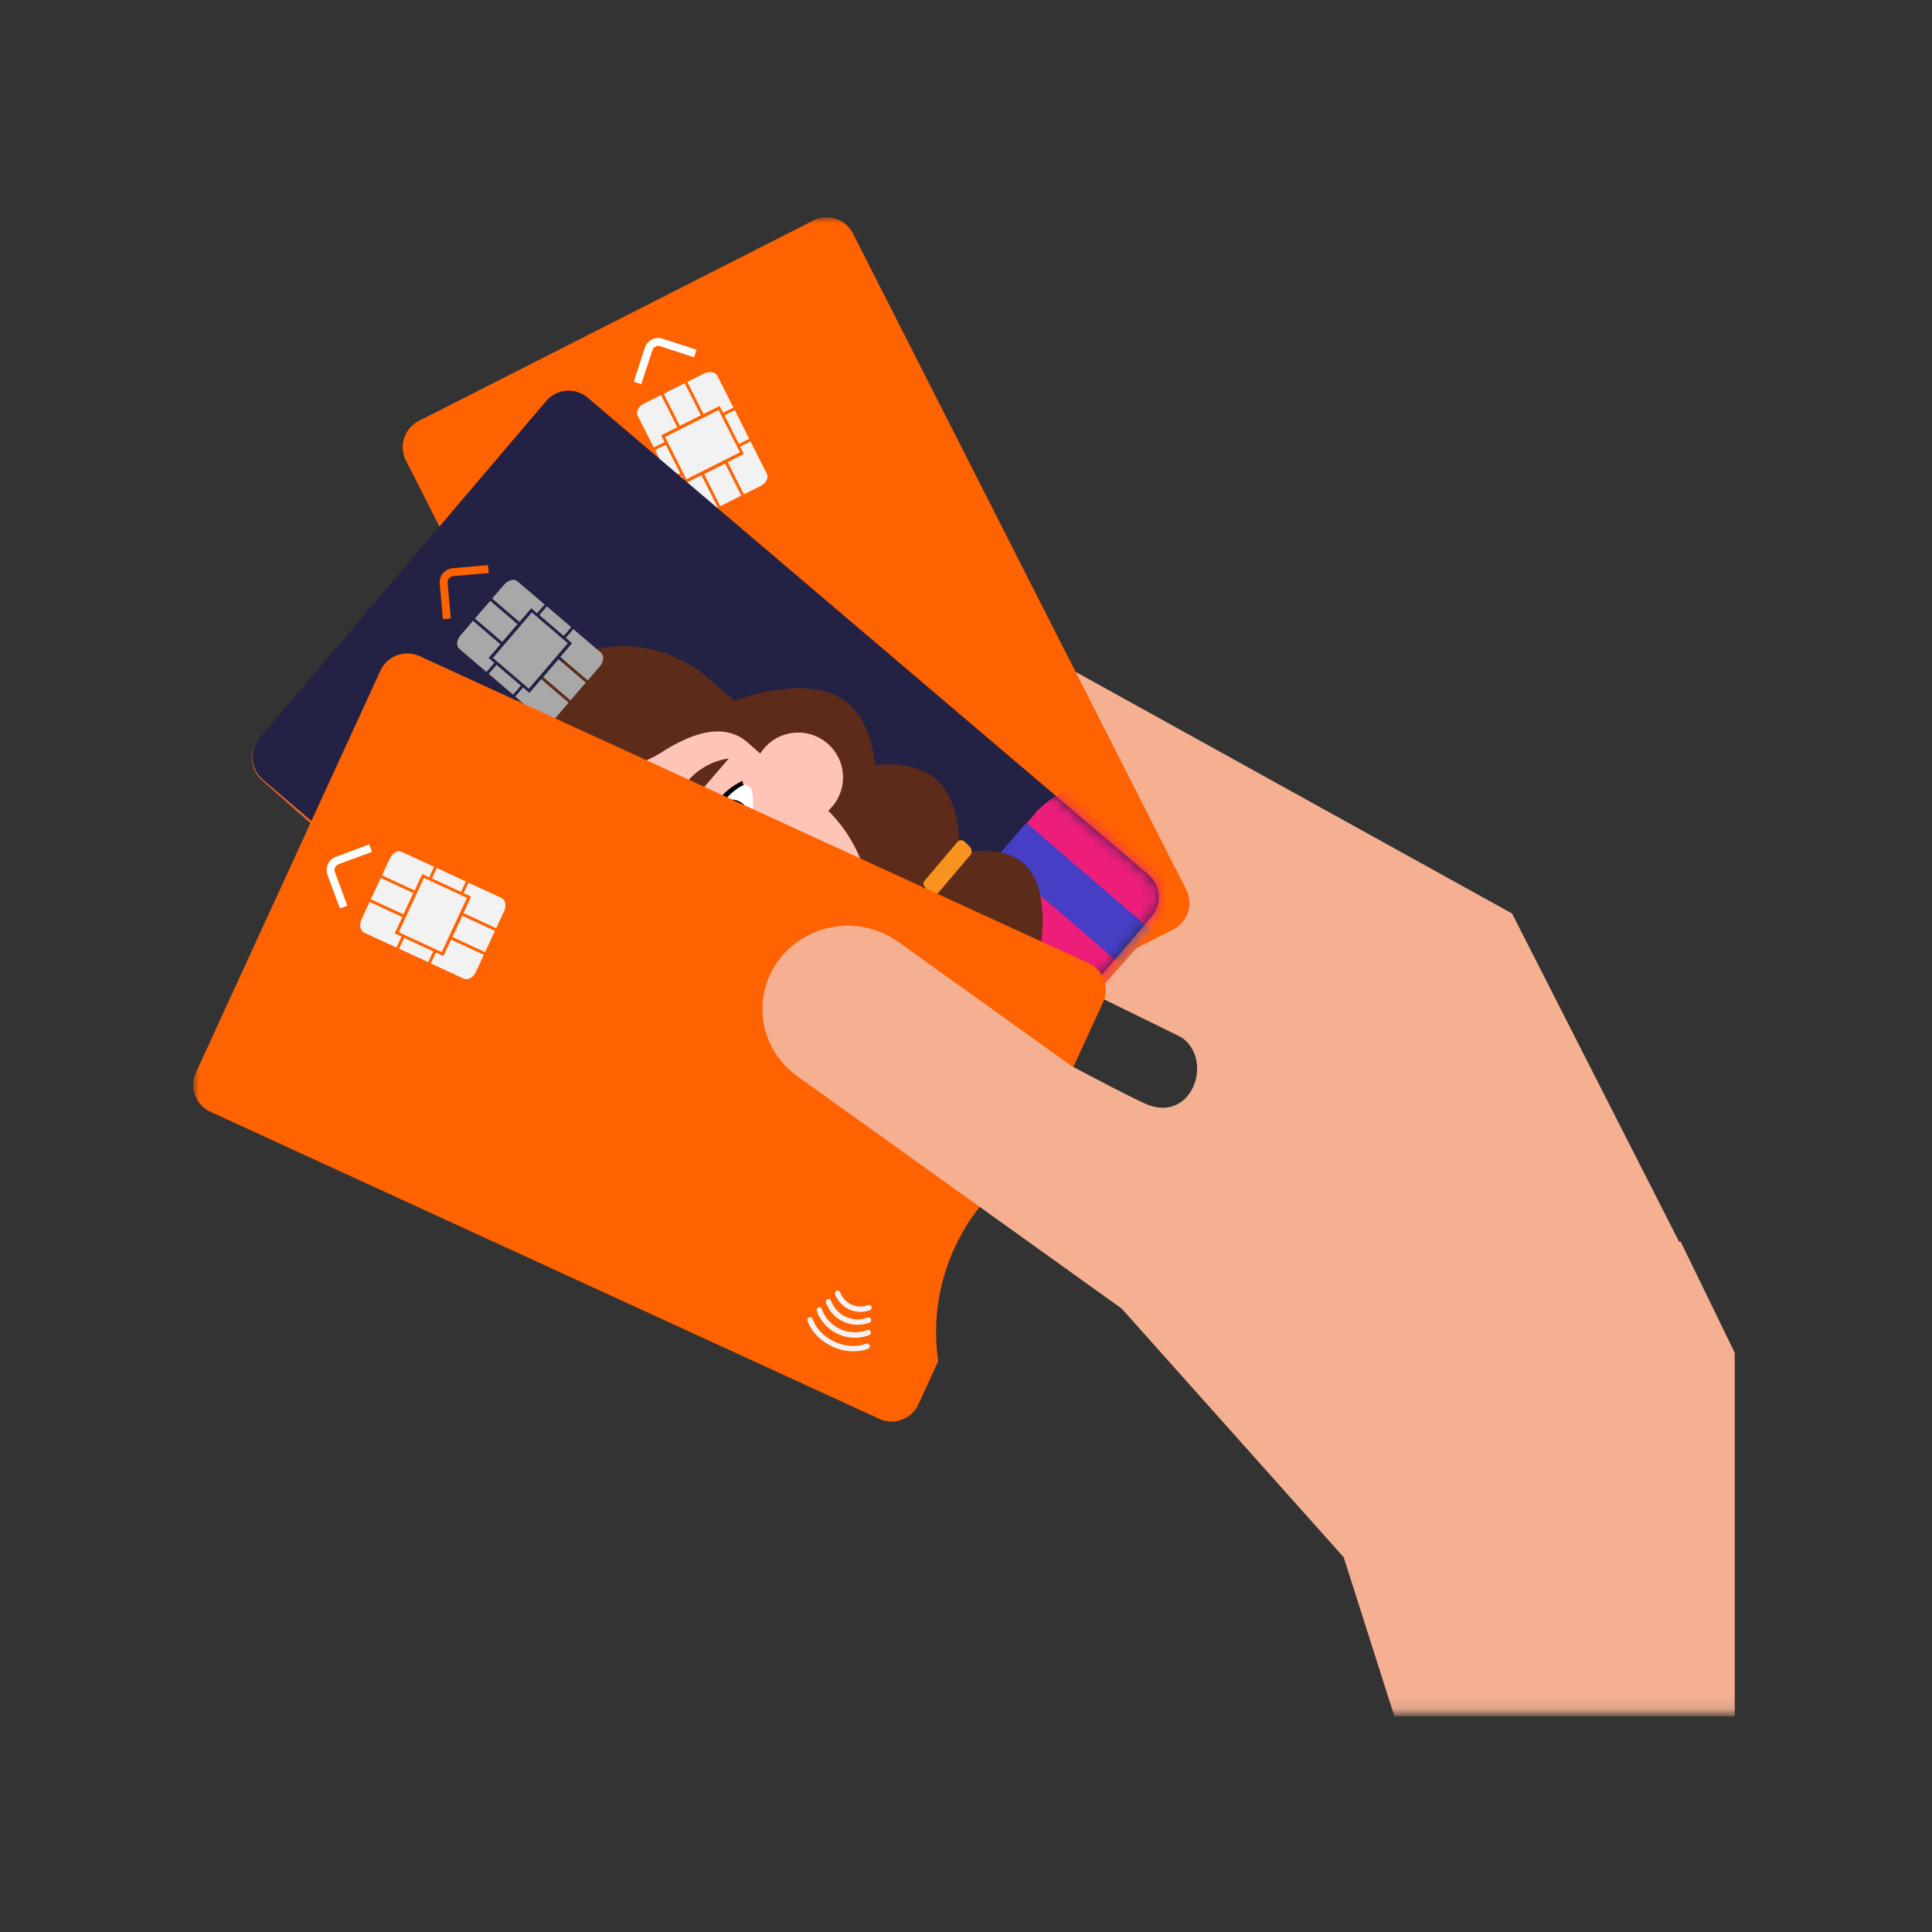 <svg xmlns="http://www.w3.org/2000/svg" fill="none" viewBox="0 0 160 160">
  <rect x="0" y="0" width="160" height="160" fill="#333333" stroke="none"/>
  <g clip-path="url(#a)">
    <mask id="b" width="128" height="124" x="16" y="18" maskUnits="userSpaceOnUse" style="mask-type:luminance">
      <path fill="#fff" d="M144 18H16v123.889h128V18Z"/>
    </mask>
    <g mask="url(#b)">
      <path fill="#F5B091" d="m124.331 125.788-11.218 5.231-23.748-26.6 19.891-9.272 15.075 30.641Z"/>
      <path fill="#F5B091" d="m86.472 54.196 38.716 21.438.037.022 13.843 27.201.103-.059 4.505 9.259v30.08h-28.201l-6.602-20.728-22.912-19.389 18.865-12.69-18.242-8.948-6.44-12.319-25.727-.956c-3.956-.147-7.043-3.423-6.893-7.317.149-3.894 3.477-6.932 7.433-6.785l31.478 1.17.037.02v.001Z"/>
      <path fill="#FF6200" d="m64.51 93.559 3.507-1.781a16.629 16.629 0 0 1 6.881-6.506 16.627 16.627 0 0 1 9.312-1.72l12.958-6.582a2.446 2.446 0 0 0 1.073-3.288L70.64 19.339a2.446 2.446 0 0 0-3.288-1.073l-32.66 16.588a2.446 2.446 0 0 0-1.073 3.288l27.603 54.343a2.446 2.446 0 0 0 3.288 1.074Z"/>
      <path fill="#F2F2F2" d="m59.953 37.653 1.656 3.286 1.378-.691c.453-.228.687-.68.52-1.01l-1.358-2.683-2.196 1.098Zm-3.035-6.025 1.625 3.226 2.196-1.098-1.335-2.638c-.164-.323-.664-.401-1.119-.174l-1.368.686.001-.002Zm-.611 3.643 1.736-.868-1.341-2.663-1.736.868 1.34 2.663Zm3.346 6.645 1.736-.868-1.342-2.663-1.735.868 1.34 2.663Zm-4.204-2.276.893-.447-1.194-2.369-.893.447 1.194 2.369Zm5.737-2.868.862-.431-1.193-2.37-.862.432 1.193 2.369Zm-4.817-.832-1.624-3.225-1.412.708c-.454.228-.69.675-.526.998l1.332 2.633 2.232-1.115h-.002Zm-.819 3.914 1.36 2.689c.166.33.67.413 1.124.186l1.403-.703-1.657-3.287-2.23 1.115Z"/>
      <path fill="#F2F2F2" d="m61.401 37.452-4.637 2.33-1.813-3.592 4.637-2.331 1.813 3.593Z"/>
      <path fill="#FF6200" d="m61.603 37.593-4.845 2.435-2.006-3.974 4.845-2.435 2.006 3.974Zm-4.758 2.096 4.431-2.23-1.766-3.501-4.43 2.228 1.765 3.503Z"/>
      <path fill="#F2F2F2" d="M64.88 81.995a.224.224 0 0 1 .172-.014.221.221 0 0 1 .141.283 1.789 1.789 0 0 0 1.147 2.263.221.221 0 0 1 .141.283.224.224 0 0 1-.28.145 2.239 2.239 0 0 1-1.432-2.827.23.23 0 0 1 .112-.131v-.002Z"/>
      <path fill="#F2F2F2" d="M63.853 82.075a.224.224 0 0 1 .17-.014.221.221 0 0 1 .143.283 2.352 2.352 0 0 0 1.503 2.97.222.222 0 0 1 .142.283.224.224 0 0 1-.282.144 2.793 2.793 0 0 1-1.79-3.533.224.224 0 0 1 .114-.13v-.003Z"/>
      <path fill="#F2F2F2" d="M62.824 82.147a.224.224 0 0 1 .17-.014.221.221 0 0 1 .143.283 2.902 2.902 0 0 0 .168 2.236 2.893 2.893 0 0 0 1.7 1.453.222.222 0 0 1 .143.283.222.222 0 0 1-.283.143 3.33 3.33 0 0 1-1.96-1.676 3.348 3.348 0 0 1-.194-2.576.22.22 0 0 1 .112-.129v-.002Z"/>
      <path fill="#F2F2F2" d="M61.716 82.307a.224.224 0 0 1 .17-.014.221.221 0 0 1 .143.283c-.556 1.692.516 3.81 2.208 4.358a.223.223 0 0 1 .142.283.222.222 0 0 1-.283.143c-1.91-.617-3.121-3.011-2.493-4.922a.23.23 0 0 1 .113-.131Z"/>
      <path fill="#fff" d="m52.484 31.61.917-2.812c.2-.613.862-.95 1.476-.75l2.805.915-.204.625-2.804-.915a.515.515 0 0 0-.648.328l-.917 2.813-.625-.204Z"/>
      <path fill="#F26625" d="m70.762 104.85 2.609-2.943a16.612 16.612 0 0 1 4.017-8.575 16.62 16.62 0 0 1 8.033-5.014l9.643-10.875a2.445 2.445 0 0 0-.208-3.453L49.25 33.551a2.445 2.445 0 0 0-3.453.208L21.496 61.166a2.446 2.446 0 0 0 .208 3.454l45.606 40.438a2.444 2.444 0 0 0 3.452-.208Z"/>
      <path fill="#F2F2F2" d="m46.023 54.51 2.745 2.45 1.028-1.149c.338-.378.39-.884.113-1.129l-2.247-1.999-1.639 1.826Zm-5.032-4.494 2.695 2.405 1.64-1.827-2.209-1.965c-.272-.24-.764-.13-1.104.25l-1.02 1.138v-.002l-.002.001Zm.769 3.612 1.296-1.445-2.225-1.986-1.297 1.445 2.225 1.986Zm5.548 4.956 1.297-1.445-2.225-1.986-1.297 1.445 2.225 1.986Zm-4.746-.575.667-.743-1.978-1.765-.667.743 1.978 1.765Zm4.285-4.773.644-.717-1.978-1.765-.644.718 1.978 1.764Zm-4.785.992-2.693-2.403-1.054 1.176c-.34.379-.394.88-.124 1.122l2.203 1.962 1.668-1.857Zm.672 3.942 2.251 2.004c.276.247.775.139 1.114-.24l1.048-1.168-2.746-2.451-1.665 1.855h-.002Z"/>
      <path fill="#F2F2F2" d="m47.298 53.79-3.46 3.87-3.003-2.679 3.46-3.869 3.003 2.678Z"/>
      <path fill="#FF6200" d="m47.538 53.847-3.614 4.043-3.323-2.962 3.614-4.043 3.323 2.962Zm-3.658 3.695 3.305-3.698-2.93-2.611-3.304 3.697 2.927 2.612h.002Z"/>
      <path fill="#F2F2F2" d="M66.867 93.955a.222.222 0 0 1 .39.134 1.79 1.79 0 0 0 1.896 1.685.221.221 0 0 1 .236.21.225.225 0 0 1-.21.239 2.239 2.239 0 0 1-2.37-2.106.226.226 0 0 1 .058-.162Z"/>
      <path fill="#F2F2F2" d="M65.94 94.406a.228.228 0 0 1 .154-.076.221.221 0 0 1 .236.21 2.35 2.35 0 0 0 2.487 2.212.221.221 0 0 1 .236.21.222.222 0 0 1-.21.236 2.794 2.794 0 0 1-2.96-2.631.235.235 0 0 1 .056-.163v.002h.001Z"/>
      <path fill="#F2F2F2" d="M65.008 94.851a.228.228 0 0 1 .154-.076.221.221 0 0 1 .236.21c.046.783.394 1.499.977 2.019a2.887 2.887 0 0 0 2.115.728.222.222 0 0 1 .236.21.223.223 0 0 1-.212.237 3.332 3.332 0 0 1-2.438-.84 3.348 3.348 0 0 1-1.124-2.326.221.221 0 0 1 .056-.162Z"/>
      <path fill="#F2F2F2" d="M64.038 95.406a.228.228 0 0 1 .154-.076.22.22 0 0 1 .236.21c.103 1.778 1.877 3.356 3.65 3.245a.222.222 0 0 1 .237.21.223.223 0 0 1-.211.237c-2.003.125-4.007-1.657-4.123-3.665a.23.23 0 0 1 .056-.163"/>
      <path fill="#fff" d="m36.86 51.625-.176-2.953a1.17 1.17 0 0 1 1.098-1.238l2.945-.177.039.655-2.945.177a.514.514 0 0 0-.482.544l.177 2.953-.655.04Z"/>
      <path fill="#232144" d="m71.649 103.779 2.547-2.996a16.606 16.606 0 0 1 3.84-8.656 16.611 16.611 0 0 1 7.93-5.178l9.417-11.07a2.446 2.446 0 0 0-.28-3.449L48.676 32.94a2.445 2.445 0 0 0-3.448.277L21.495 61.12a2.446 2.446 0 0 0 .277 3.448L68.2 104.06a2.446 2.446 0 0 0 3.448-.28Z"/>
      <mask id="c" width="76" height="73" x="20" y="32" maskUnits="userSpaceOnUse" style="mask-type:luminance">
        <path fill="#fff" d="m71.649 103.779 2.547-2.996a16.606 16.606 0 0 1 3.84-8.656 16.611 16.611 0 0 1 7.93-5.178l9.417-11.07a2.446 2.446 0 0 0-.28-3.449L48.676 32.94a2.445 2.445 0 0 0-3.448.277L21.495 61.12a2.446 2.446 0 0 0 .277 3.448L68.2 104.06a2.446 2.446 0 0 0 3.448-.28Z"/>
      </mask>
      <g mask="url(#c)">
        <mask id="d" width="92" height="94" x="15" y="29" maskUnits="userSpaceOnUse" style="mask-type:luminance">
          <path fill="#fff" d="M65.8 29.186 15.52 87.643l40.96 35.233 50.283-58.457-40.961-35.233Z"/>
        </mask>
        <g mask="url(#d)">
          <path fill="#5D2B1A" d="M44.018 88.071c-2.975-2.897-1.34-9.417-1.34-9.417s6.434-1.847 9.41 1.05c2.974 2.897 1.34 9.417 1.34 9.417s-6.39 1.926-9.41-1.05Z"/>
          <path fill="#5D2B1A" d="M51.5 94.561c-2.788-2.379-1.732-8.264-1.732-8.264s5.583-1.887 8.37.492c2.788 2.38 1.733 8.264 1.733 8.264s-5.584 1.887-8.37-.492Zm18.558-36.463c-3.281-2.518-9.52.05-9.52.05s-.815 6.684 2.466 9.202 9.52-.05 9.52-.05.815-6.684-2.466-9.202Z"/>
          <path fill="#5D2B1A" d="M77.496 64.51c-2.788-2.379-8.37-.492-8.37-.492s-1.1 5.806 1.732 8.264c2.832 2.458 8.37.492 8.37.492s1.1-5.806-1.732-8.264Z"/>
          <path fill="#FFA28F" d="m99.91 66.356 26.98 16.824-7.339 12.628-29.807-14.095L99.91 66.356Zm-42.343 49.188 20.603 24.138 11.52-9.06-18.489-27.399-13.634 12.321Z"/>
          <path fill="#ED1E79" d="m113.323 96.916 11.907-15.399-25.576-15.432-9 12.626 22.669 18.205Z"/>
          <path fill="#ED1E79" d="M85.85 67.19c-.053.03-.091.085-.115.167l-29.022 33.721c-.114.167-.227.335-.42.547-3.54 4.788-2.358 11.701 2.597 15.354 2.857 2.133 11.354-.664 16.157-1.906l25.303 21.604 26.835-31.145-25.269-21.727c.419-4.801 1.892-13.826-.536-16.304-4.299-4.333-11.315-4.443-15.534-.311h.003Z"/>
          <path fill="#463EC5" d="m59.62 97.628-2.478 2.882 17.633 15.167 2.478-2.881L59.62 97.628Zm25.377-29.493-2.478 2.882 17.633 15.167 2.478-2.882-17.633-15.167Z"/>
          <path fill="#463EC5" d="M109.486 89.522 98.103 79.41l-27.867 32.45 10.551 8.816 57.457 64.477 8.099-9.423 26.145-30.342 8.055-9.502-71.057-46.363Z"/>
          <path fill="#FFA28F" d="m75.674 78.09-8.62-7.408-10.909 12.555 8.62 7.408c3.424 2.956 8.713 2.582 11.706-.964 2.956-3.423 2.626-8.635-.797-11.59Z"/>
          <path fill="#FFC4B8" d="m42 60.25.114-.168c4.338-5.029 11.808-5.588 16.837-1.25l9 7.715c5.028 4.338 5.587 11.808 1.25 16.837l-.115.167c-4.338 5.03-11.808 5.588-16.837 1.25l-8.999-7.715C38.221 72.748 37.662 65.278 42 60.25Z"/>
          <path fill="#5D2B1A" d="m48.943 74.1-.035.122c-.918 1.138-1.501 2.503-1.4 3.795l5.03-5.832c-1.336.023-2.598.732-3.595 1.914Zm7.907-9.212.034-.123c.918-1.138 2.304-1.812 3.473-1.949l-5.029 5.832c.021-1.257.603-2.622 1.521-3.76Z"/>
          <path fill="#fff" d="M55.008 76.403c.262-.458-.048-1.011-.497-1.07-.774-.085-1.785-.036-2.608.53-.947.531-1.55 1.492-1.802 2.153-.183.414.127.966.53.947a4.266 4.266 0 0 0 2.407-.52c.824-.566 1.515-1.369 1.969-2.039v-.001Z"/>
          <path fill="#000" d="M52.489 78.538a1.448 1.448 0 1 0 0-2.896 1.448 1.448 0 0 0 0 2.896Z"/>
          <path fill="#000" d="M54.758 75.402c-2.43-.816-4.462.74-5.12 3.081.246.069.079-.044.325.025.06-.449.652-1.611 1.748-2.434 1.455-.92 2.766-.618 3.047-.672Z"/>
          <path fill="#fff" d="M60.266 70.236c-.43.345-.966.127-1.154-.39-.196-.72-.245-1.732.157-2.683.355-1.03 1.214-1.719 1.925-2.118.395-.22.931-.004 1.073.435.152.641.191 1.45-.209 2.401-.434 1.074-1.25 1.843-1.792 2.355Z"/>
          <path fill="#000" d="M60.589 69.116a1.448 1.448 0 1 0 0-2.896 1.448 1.448 0 0 0 0 2.896Z"/>
          <path fill="#000" d="M59.21 70.205c-1.161-2.254.069-4.501 2.288-5.539.054.281-.035.123.098.36-.36.098-1.5.842-2.127 2.128-.662 1.409-.234 2.726-.259 3.051Zm1.08 5.621c-.227.335-.71.399-.991.453-.562.108-.922.206-.76 1.049l-.562.108c-.181-1.247.539-1.444 1.18-1.596.28-.054.562-.108.755-.32a.814.814 0 0 0 .208-.739c.094-.572.144-1.222 1.47-1.448l.109.562c-.887.083-.991.453-1.007.98-.07.246-.173.616-.4.951h-.002Z"/>
          <path fill="#5D2B1A" d="m43.595 57.174-4.26 4.985c-3.76 4.394-3.319 11.1 1.075 14.86l6.044 5.222 1.268-1.438-1.438-1.268c-1.985-1.688-1.312-4.557-.259-7.119a8.243 8.243 0 0 0-2.125-9.704l.962-1.059c2.788 2.38 6.771 2.634 9.918.661 2.358-1.53 5.105-2.553 7.09-.865l1.438 1.268 1.268-1.438-6.044-5.222c-4.517-3.796-11.178-3.275-14.939 1.12l.002-.003Z"/>
          <path fill="#000" d="M64.717 79.464c-1.19 1.394-3.078 1.727-3.122 1.648l-.108-.562s1.81-.289 2.807-1.47c1.076-1.227.92-2.8.92-2.8l.606-.029c-.079.044.087 1.82-1.103 3.213Z"/>
          <path fill="#5D2B1A" d="M59.367 100.628c-2.364-1.994-1.462-6.859-1.462-6.859s4.705-1.602 6.946.357c2.364 1.994 1.462 6.859 1.462 6.859s-4.582 1.637-6.946-.357Zm25.349-29.17c-2.363-1.994-6.945-.357-6.945-.357s-.903 4.865 1.462 6.859c2.364 1.994 6.945.357 6.945.357s.903-4.865-1.462-6.859Z"/>
          <path fill="#FFC4B8" d="M66.105 68.092a3.711 3.711 0 1 0 0-7.422 3.711 3.711 0 0 0 0 7.422ZM49.874 87.034a3.711 3.711 0 1 0 0-7.422 3.711 3.711 0 0 0 0 7.422Z"/>
          <path fill="#ED1E79" d="m60.928 93.422-2.685 3.167c-.114.167-.396.221-.607.03l-.468-.465c-.166-.114-.22-.395-.029-.606l2.685-3.167c.114-.167.395-.22.607-.029l.468.464c.166.114.142.44.029.606Z"/>
          <path fill="#F7931E" d="m80.388 70.774-2.685 3.167c-.114.167-.395.221-.606.03l-.468-.465c-.167-.114-.22-.395-.029-.606l2.685-3.167c.114-.167.395-.22.606-.029l.468.464c.133.237.143.44.03.606Z"/>
        </g>
      </g>
      <path fill="#A8A8A8" d="m45.88 53.958 2.794 2.393 1.005-1.17c.331-.385.371-.892.09-1.13l-2.288-1.953-1.601 1.86Zm-5.124-4.388 2.744 2.35 1.602-1.86-2.249-1.919c-.276-.235-.767-.115-1.098.27l-.997 1.16h-.002Zm.841 3.595 1.266-1.47-2.265-1.94-1.267 1.471 2.266 1.94Zm5.651 4.84 1.266-1.472-2.265-1.939-1.267 1.472 2.266 1.94Zm-4.758-.476.653-.757-2.015-1.725-.652.758 2.014 1.724Zm4.187-4.859.629-.73-2.015-1.725-.628.73 2.014 1.725Zm-4.764 1.09-2.742-2.347-1.03 1.198c-.331.387-.375.89-.101 1.125l2.245 1.915 1.628-1.89Zm.754 3.927 2.292 1.956c.281.241.777.123 1.109-.26l1.024-1.19-2.796-2.395-1.627 1.89h-.002Z"/>
      <path fill="#A8A8A8" d="m47.138 53.215-3.379 3.94-3.058-2.616 3.38-3.94 3.056 2.616h.001Z"/>
      <path fill="#232144" d="m47.378 53.266-3.53 4.116-3.382-2.892 3.53-4.116 3.383 2.893-.001-.001Zm-3.58 3.769 3.229-3.766-2.981-2.549-3.227 3.764 2.979 2.551Z"/>
      <path fill="#FF6200" d="m36.677 51.275-.26-2.947a1.173 1.173 0 0 1 1.064-1.27l2.937-.259.058.656-2.938.26a.514.514 0 0 0-.466.556l.26 2.946-.654.06-.001-.002Zm39.385 65.024 1.64-3.574a16.613 16.613 0 0 1 1.35-9.373 16.615 16.615 0 0 1 6.229-7.133l6.065-13.208a2.447 2.447 0 0 0-1.202-3.244L34.75 54.337a2.447 2.447 0 0 0-3.244 1.201l-15.283 33.29a2.447 2.447 0 0 0 1.202 3.244l55.394 25.431a2.447 2.447 0 0 0 3.244-1.203l-.001-.001Z"/>
      <path fill="#F2F2F2" d="m37.756 75.326 3.338 1.546.65-1.398c.214-.46.115-.959-.22-1.113l-2.732-1.259-1.036 2.224Zm-6.122-2.835 3.278 1.519 1.038-2.225-2.685-1.238c-.33-.151-.77.098-.985.559l-.645 1.387h-.002v-.002Zm1.784 3.233.82-1.76-2.706-1.252-.821 1.759 2.707 1.253Zm6.751 3.128.82-1.759-2.706-1.253-.821 1.76 2.707 1.252Zm-4.709.83.424-.906-2.407-1.114-.423.905 2.407 1.115Zm2.714-5.812.408-.873-2.407-1.114-.408.873 2.407 1.114Zm-4.291 2.34-3.275-1.516-.666 1.433c-.214.462-.12.957.208 1.11l2.68 1.235 1.054-2.26v-.002Zm1.79 3.576 2.736 1.262c.336.155.78-.092.997-.552l.663-1.423-3.34-1.547-1.053 2.26h-.003Z"/>
      <path fill="#F2F2F2" d="m38.766 74.27-2.185 4.707-3.652-1.689 2.185-4.708 3.652 1.69Z"/>
      <path fill="#FF6200" d="m39.01 74.254-2.283 4.919-4.041-1.868 2.282-4.919 4.041 1.868Zm-2.425 4.598 2.087-4.499-3.56-1.647-2.087 4.498 3.56 1.648Z"/>
      <path fill="#F2F2F2" d="M69.168 107.009a.222.222 0 0 1 .412.015 1.79 1.79 0 0 0 2.303 1.061.221.221 0 0 1 .287.132.222.222 0 0 1-.132.288 2.237 2.237 0 0 1-2.878-1.325.22.22 0 0 1 .008-.171Z"/>
      <path fill="#F2F2F2" d="M68.411 107.709a.223.223 0 0 1 .412.015 2.351 2.351 0 0 0 3.023 1.394.221.221 0 0 1 .287.132.223.223 0 0 1-.133.287 2.794 2.794 0 0 1-3.597-1.657.22.22 0 0 1 .008-.171Z"/>
      <path fill="#F2F2F2" d="M67.65 108.406a.222.222 0 0 1 .412.015 2.913 2.913 0 0 0 3.757 1.729.223.223 0 0 1 .287.133.223.223 0 0 1-.132.288 3.33 3.33 0 0 1-2.578-.096 3.346 3.346 0 0 1-1.752-1.899.222.222 0 0 1 .006-.17Z"/>
      <path fill="#F2F2F2" d="M66.882 109.218a.225.225 0 0 1 .125-.117.22.22 0 0 1 .287.133c.616 1.672 2.772 2.664 4.437 2.043a.223.223 0 0 1 .287.133.223.223 0 0 1-.133.288c-1.881.702-4.315-.42-5.011-2.309a.22.22 0 0 1 .008-.171Z"/>
      <path fill="#fff" d="m28.15 75.232-1.028-2.774a1.172 1.172 0 0 1 .69-1.504l2.765-1.025.228.616-2.765 1.025a.515.515 0 0 0-.303.66l1.028 2.774-.615.228Z"/>
      <path fill="#F5B091" d="m122.145 79.893-22.699 3.823s-3.985.91-1.925 1.994c3.21 1.69 1.307 7.494-2.698 5.684-1.334-.602-4.39-2.212-6.082-3.111L74.4 78.007c-3.148-2.256-7.573-1.594-9.885 1.476-2.312 3.07-1.634 7.388 1.514 9.643l34.199 24.5 8.371-11.12-1.963-1.408 15.512-21.206h-.002Z"/>
    </g>
  </g>
  <defs>
    <clipPath id="a">
      <path fill="#fff" d="M0 0h160v160H0z"/>
    </clipPath>
  </defs>
</svg>
